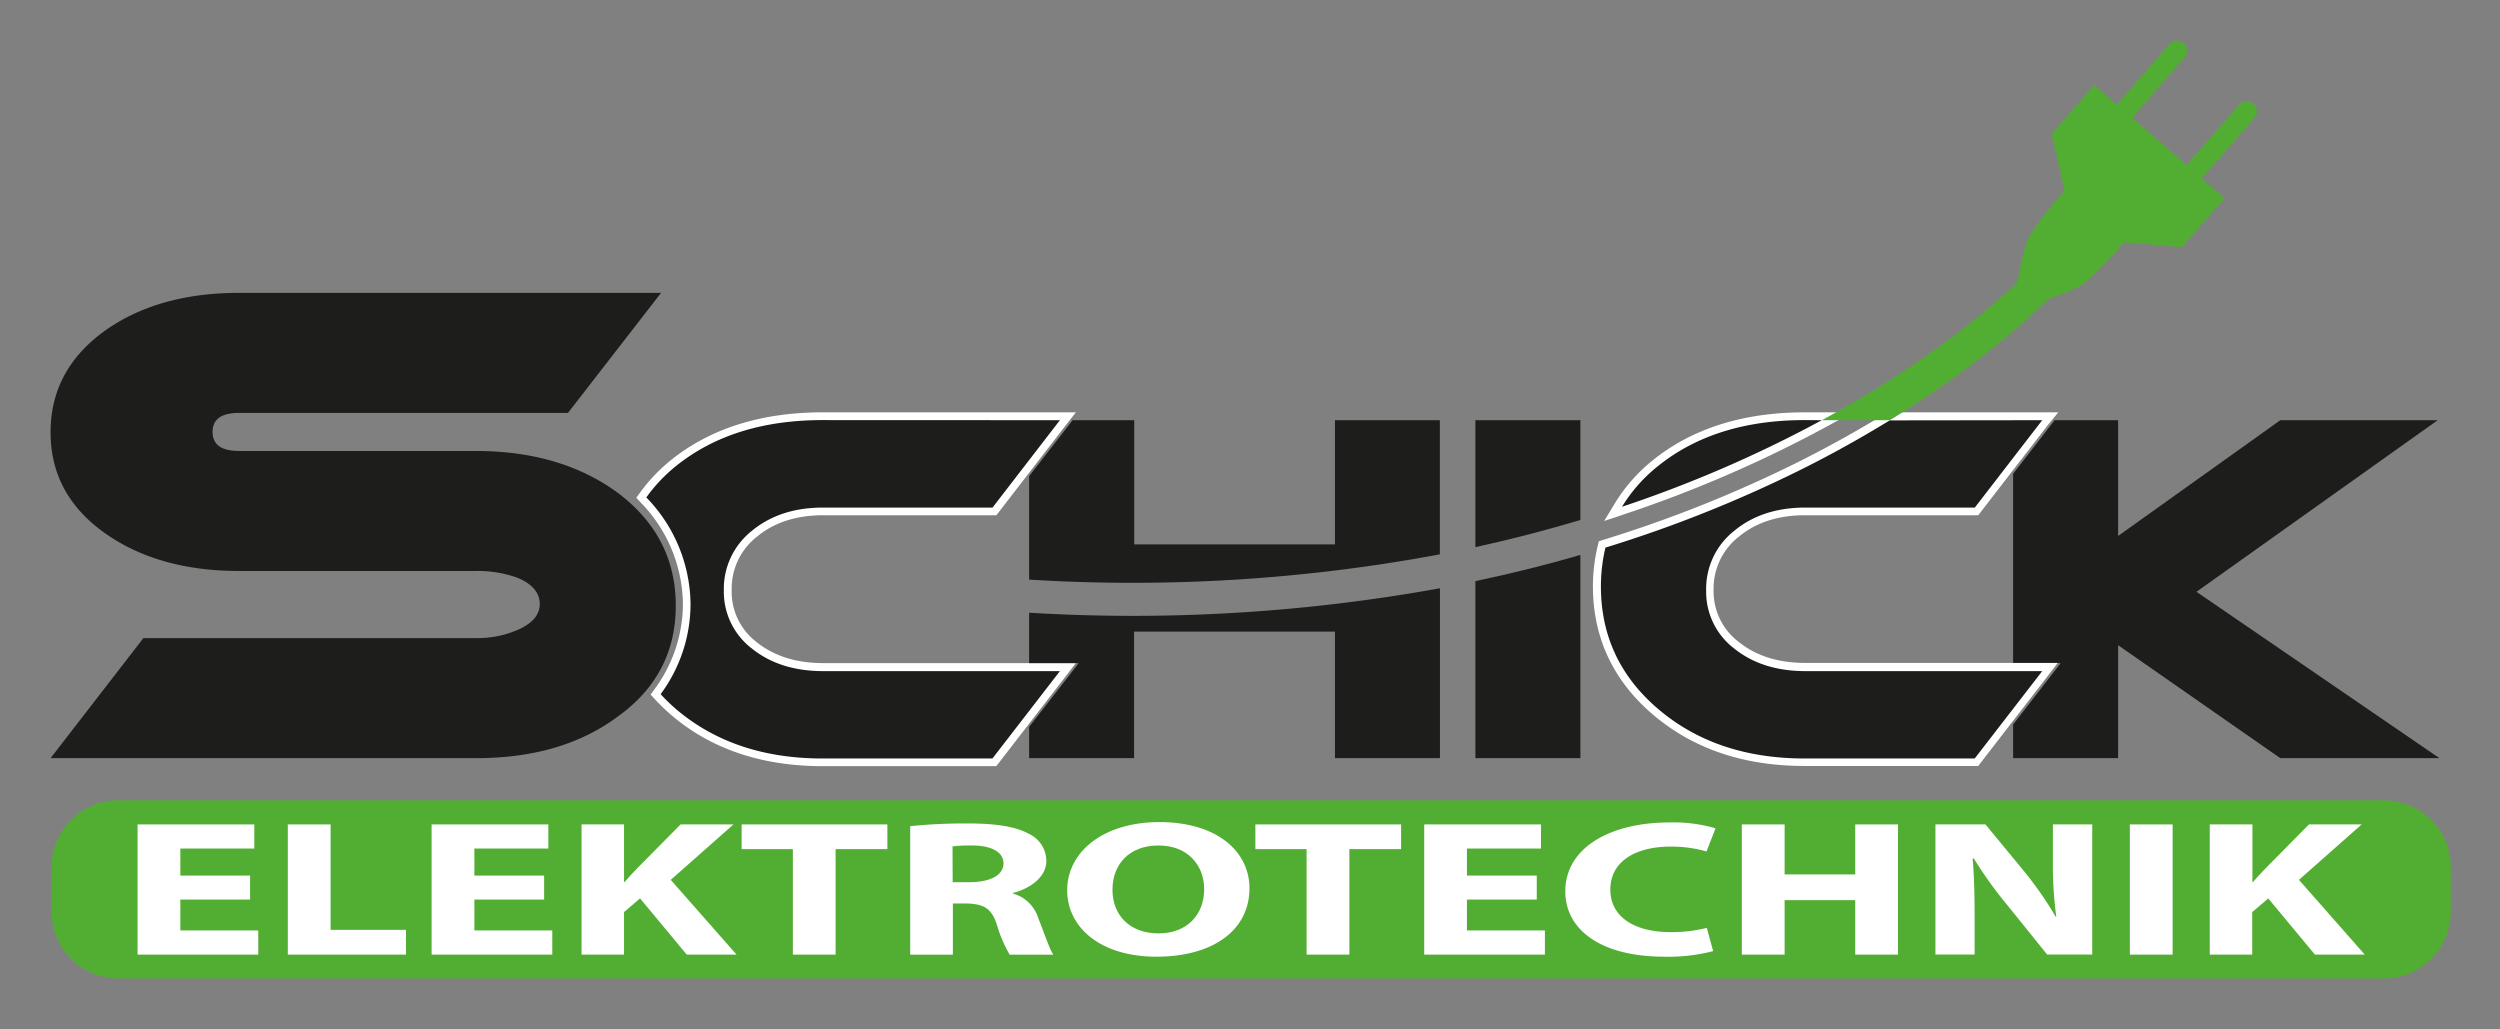 <svg id="Ebene_1" data-name="Ebene 1" xmlns="http://www.w3.org/2000/svg" xmlns:xlink="http://www.w3.org/1999/xlink" viewBox="0 0 515 212"><rect x="0" y="0" width="515" height="212" fill="#808080" stroke="none"/><defs><style>.cls-1{fill:none;}.cls-2{clip-path:url(#clip-path);}.cls-3{fill:#1d1d1b;}.cls-4{fill:#fff;}.cls-5{fill:#52ae32;}</style><clipPath id="clip-path"><rect class="cls-1" x="-40" y="-260.89" width="595.28" height="841.89"/></clipPath></defs><g class="cls-2"><path class="cls-3" d="M169.48,157c-12.24,0-22.53-3.46-30.6-10.28a41.12,41.12,0,0,1-3.34-3.22l-.46-.49.39-.54a30.51,30.51,0,0,0,6-18A31.25,31.25,0,0,0,132.6,103l-.47-.49.4-.55a34.07,34.07,0,0,1,6.22-6.53c8-6.4,18.31-9.64,30.73-9.64H220l-15.14,19.58h-35.3c-5.69,0-10.45,1.55-14.14,4.6a14.35,14.35,0,0,0-5.49,11.63,13.83,13.83,0,0,0,5.48,11.38c3.69,3,8.45,4.47,14.15,4.47H220L204.84,157Z"/><path class="cls-4" d="M221.64,84.94H169.48c-12.61,0-23.12,3.3-31.23,9.82a34.86,34.86,0,0,0-6.38,6.69l-.79,1.09.93,1a30.46,30.46,0,0,1,8.67,20.95A29.74,29.74,0,0,1,134.82,142l-.79,1.08.91,1a41,41,0,0,0,3.42,3.28c8.21,7,18.68,10.47,31.12,10.47h35.75l.49-.62,13.9-18,2-2.61H169.55c-5.51,0-10.1-1.45-13.64-4.29a13,13,0,0,1-5.18-10.75,13.55,13.55,0,0,1,5.2-11c3.54-2.94,8.12-4.42,13.62-4.42h35.7l.49-.63,13.88-18Zm-3.3,1.62-13.88,18H169.55q-8.87,0-14.66,4.79a15.23,15.23,0,0,0-5.78,12.25,14.72,14.72,0,0,0,5.78,12q5.79,4.65,14.66,4.65h48.79l-13.9,18h-35q-18.15,0-30.08-10.09a37.77,37.77,0,0,1-3.27-3.16,31.3,31.3,0,0,0,6.16-18.47,31.91,31.91,0,0,0-9.11-22.06A33.15,33.15,0,0,1,139.26,96q11.78-9.47,30.22-9.46Z"/><path class="cls-3" d="M136.18,60.33,117,85.06H49.24c-3.63,0-5.45,1.3-5.45,3.92s1.82,3.92,5.45,3.92H98q17.41,0,29.11,8.51,12.11,9,12.1,23.39T127,147.8q-11.42,8.38-28.95,8.38H10.42l19.12-24.73H98.05a21.09,21.09,0,0,0,8.36-1.59c3.19-1.34,4.78-3.15,4.78-5.45s-1.6-4.22-4.79-5.46A24.18,24.18,0,0,0,98,117.62H49.24q-16.22,0-27.12-7.44-11.7-8-11.7-21.14t11.7-21.27Q33,60.33,49.24,60.33Z"/><path class="cls-5" d="M504.86,187.81a13.76,13.76,0,0,1-13.76,13.75H24.38a13.76,13.76,0,0,1-13.76-13.75v-9.18a13.76,13.76,0,0,1,13.76-13.76H491.1a13.76,13.76,0,0,1,13.76,13.76Z"/></g><polygon class="cls-4" points="51.52 185.31 37.15 185.31 37.15 191.67 53.2 191.67 53.2 196.65 28.34 196.65 28.34 169.83 52.39 169.83 52.39 174.8 37.15 174.8 37.15 180.37 51.52 180.37 51.52 185.31"/><polygon class="cls-4" points="59.29 169.83 68.1 169.83 68.1 191.55 83.63 191.55 83.63 196.65 59.29 196.65 59.29 169.83"/><polygon class="cls-4" points="112.09 185.31 97.72 185.31 97.72 191.67 113.77 191.67 113.77 196.65 88.91 196.65 88.91 169.83 112.96 169.83 112.96 174.8 97.72 174.8 97.72 180.37 112.09 180.37 112.09 185.31"/><g class="cls-2"><path class="cls-4" d="M119.8,169.83h8.75v11.86h.12c.87-1,1.79-2,2.72-2.95l8.81-8.91h10.89l-12.92,11.42,13.56,15.4H141.47l-9.62-11.58-3.3,2.82v8.76H119.8Z"/></g><polygon class="cls-4" points="163.33 174.92 152.78 174.92 152.78 169.83 182.8 169.83 182.8 174.92 172.13 174.92 172.13 196.65 163.33 196.65 163.33 174.92"/><g class="cls-2"><path class="cls-4" d="M196.25,181.73h3.47c4.41,0,7-1.52,7-3.86s-2.44-3.7-6.5-3.7a27,27,0,0,0-4,.19Zm-8.75-11.54a111,111,0,0,1,11.76-.56c5.8,0,9.85.6,12.63,2.11a6.18,6.18,0,0,1,3.65,5.65c0,3.38-3.53,5.73-6.89,6.56v.12a7.56,7.56,0,0,1,5.21,5c1.22,3.06,2.38,6.56,3.13,7.59h-9a28.09,28.09,0,0,1-2.66-6.24c-1.1-3.38-2.78-4.26-6.44-4.3h-2.6v10.54H187.5Z"/><path class="cls-4" d="M229.17,183.28c0,5.29,3.59,9,9.5,9s9.39-3.9,9.39-9.11c0-4.86-3.31-9-9.39-9s-9.5,3.9-9.5,9.11m28.22-.32c0,8.83-7.71,14.12-19.18,14.12s-18.37-6-18.37-13.68c0-8,7.53-14.05,19-14.05,12,0,18.55,6.17,18.55,13.61"/></g><polygon class="cls-4" points="269.16 174.92 258.61 174.92 258.61 169.83 288.63 169.83 288.63 174.92 277.97 174.92 277.97 196.65 269.16 196.65 269.16 174.92"/><polygon class="cls-4" points="316.57 185.31 302.19 185.31 302.19 191.67 318.25 191.67 318.25 196.65 293.39 196.65 293.39 169.83 317.44 169.83 317.44 174.8 302.19 174.8 302.19 180.37 316.57 180.37 316.57 185.31"/><g class="cls-2"><path class="cls-4" d="M352.91,195.93a36.55,36.55,0,0,1-10,1.15c-13.5,0-20.46-5.81-20.46-13.44,0-9.16,9.51-14.21,21.33-14.21a30.87,30.87,0,0,1,9.62,1.2l-1.86,4.77a26,26,0,0,0-7.41-1c-7,0-12.4,2.9-12.4,8.87,0,5.37,4.63,8.75,12.46,8.75a29.54,29.54,0,0,0,7.41-.88Z"/></g><polygon class="cls-4" points="367.63 169.83 367.63 180.13 382.18 180.13 382.18 169.83 390.99 169.83 390.99 196.65 382.18 196.65 382.18 185.43 367.63 185.43 367.63 196.65 358.82 196.65 358.82 169.83 367.63 169.83"/><g class="cls-2"><path class="cls-4" d="M398.7,196.64V169.83H409l8.11,9.83a75.16,75.16,0,0,1,6.37,9.19h.12a76.43,76.43,0,0,1-.7-11.22v-7.8H431v26.81h-9.28l-8.34-10.34a83,83,0,0,1-6.78-9.47h-.23c.29,3.58.4,7.36.4,11.74v8.07Z"/></g><rect class="cls-4" x="438.75" y="169.83" width="8.81" height="26.82"/><g class="cls-2"><path class="cls-4" d="M455.21,169.83H464v11.86h.11c.87-1,1.8-2,2.73-2.95l8.81-8.91H486.5l-12.92,11.42,13.56,15.4H476.88l-9.62-11.58-3.3,2.82v8.76h-8.75Z"/></g><polygon class="cls-3" points="452.47 121.91 502.16 86.56 469.74 86.56 436.33 110.41 436.33 86.56 423.25 86.56 422.48 87.55 414.7 97.61 414.7 136.6 421.2 136.6 424.5 136.6 422.48 139.21 414.7 149.25 414.7 156.18 436.33 156.18 436.33 132.91 469.74 156.18 502.52 156.18 452.47 121.91"/><g class="cls-2"><path class="cls-3" d="M333.44,104a33,33,0,0,1,7.62-8.58c8-6.4,18.3-9.64,30.73-9.64h6.7l-2.8,1.52a260.41,260.41,0,0,1-41.3,17.89l-2.09.7Z"/><path class="cls-4" d="M381.67,84.94h-9.88c-12.62,0-23.13,3.3-31.24,9.82a34.06,34.06,0,0,0-7.8,8.79l-2.3,3.78,4.2-1.41A260.2,260.2,0,0,0,376.08,88Zm-6.37,1.62a257.94,257.94,0,0,1-41.16,17.83A32,32,0,0,1,341.56,96q11.79-9.47,30.23-9.46Z"/><path class="cls-3" d="M371.79,157c-12.24,0-22.54-3.46-30.6-10.28s-12.21-15.6-12.21-26a35.29,35.29,0,0,1,.95-8.16l.11-.45.44-.13a266.15,266.15,0,0,0,39.64-15.76c6.45-3.21,12.76-6.7,18.74-10.37l.2-.12H422.3l-15.14,19.58h-35.3c-5.7,0-10.45,1.55-14.14,4.6a14.32,14.32,0,0,0-5.49,11.63,13.83,13.83,0,0,0,5.48,11.38c3.69,3,8.45,4.47,14.15,4.47H422.3L407.14,157Z"/><path class="cls-4" d="M424,84.94H388.83l-.39.24c-6,3.66-12.25,7.13-18.69,10.33a264.41,264.41,0,0,1-39.51,15.71l-.88.28-.22.9a36.23,36.23,0,0,0-1,8.34c0,10.62,4.2,19.57,12.5,26.58s18.68,10.47,31.12,10.47h35.75l.48-.62,13.91-18,2-2.61H371.86c-5.52,0-10.11-1.45-13.64-4.29A13.05,13.05,0,0,1,353,121.56a13.55,13.55,0,0,1,5.2-11c3.54-2.94,8.13-4.42,13.63-4.42h35.7l.48-.63,13.89-18Zm-3.3,1.62-13.89,18h-34.9q-8.88,0-14.66,4.79a15.2,15.2,0,0,0-5.78,12.25,14.69,14.69,0,0,0,5.78,12q5.79,4.65,14.66,4.65h48.79l-13.91,18H371.79q-18.15,0-30.08-10.09t-11.92-25.35a34.13,34.13,0,0,1,.93-8A267.12,267.12,0,0,0,370.48,97c7-3.46,13.23-7,18.8-10.4Z"/><path class="cls-5" d="M464.19,21.37a2.06,2.06,0,0,0-2.92.21L450.44,34l-5.61-4.87-5.6-4.87,10.83-12.47a2.07,2.07,0,0,0-3.12-2.72L436.1,21.58l-4.69-4.08-8.76,10.08,2.65,11.69s-6.93,7.7-7.92,10.95c-.73,2.37-1.48,6.15-1.84,8C409.47,64,396.21,75.2,375.3,86.56h14c17.41-10.68,28.12-20.44,32.69-25,1.87-.65,4.21-1.52,5.82-2.27,3.08-1.44,9.75-9.38,9.75-9.38l11.94,1,8.76-10.08-4.69-4.08L464.4,24.3a2.08,2.08,0,0,0-.21-2.93"/><path class="cls-3" d="M325.56,107.11V86.56H303.93v26.15c7.6-1.66,14.8-3.55,21.63-5.6"/><path class="cls-3" d="M303.93,119.71v36.47h21.63V114.31c-6.79,2-14,3.79-21.63,5.4"/><path class="cls-3" d="M212,126.22V136.6H222.2l-2,2.61L212,149.73v6.45h21.62V130.11H275v26.07h21.63v-35A354.53,354.53,0,0,1,212,126.22"/><path class="cls-3" d="M296.61,114.2V86.56H275v25.59H233.65V86.56H220.94l-.76,1L212,98.09V119.4a344.37,344.37,0,0,0,84.58-5.2"/></g></svg>